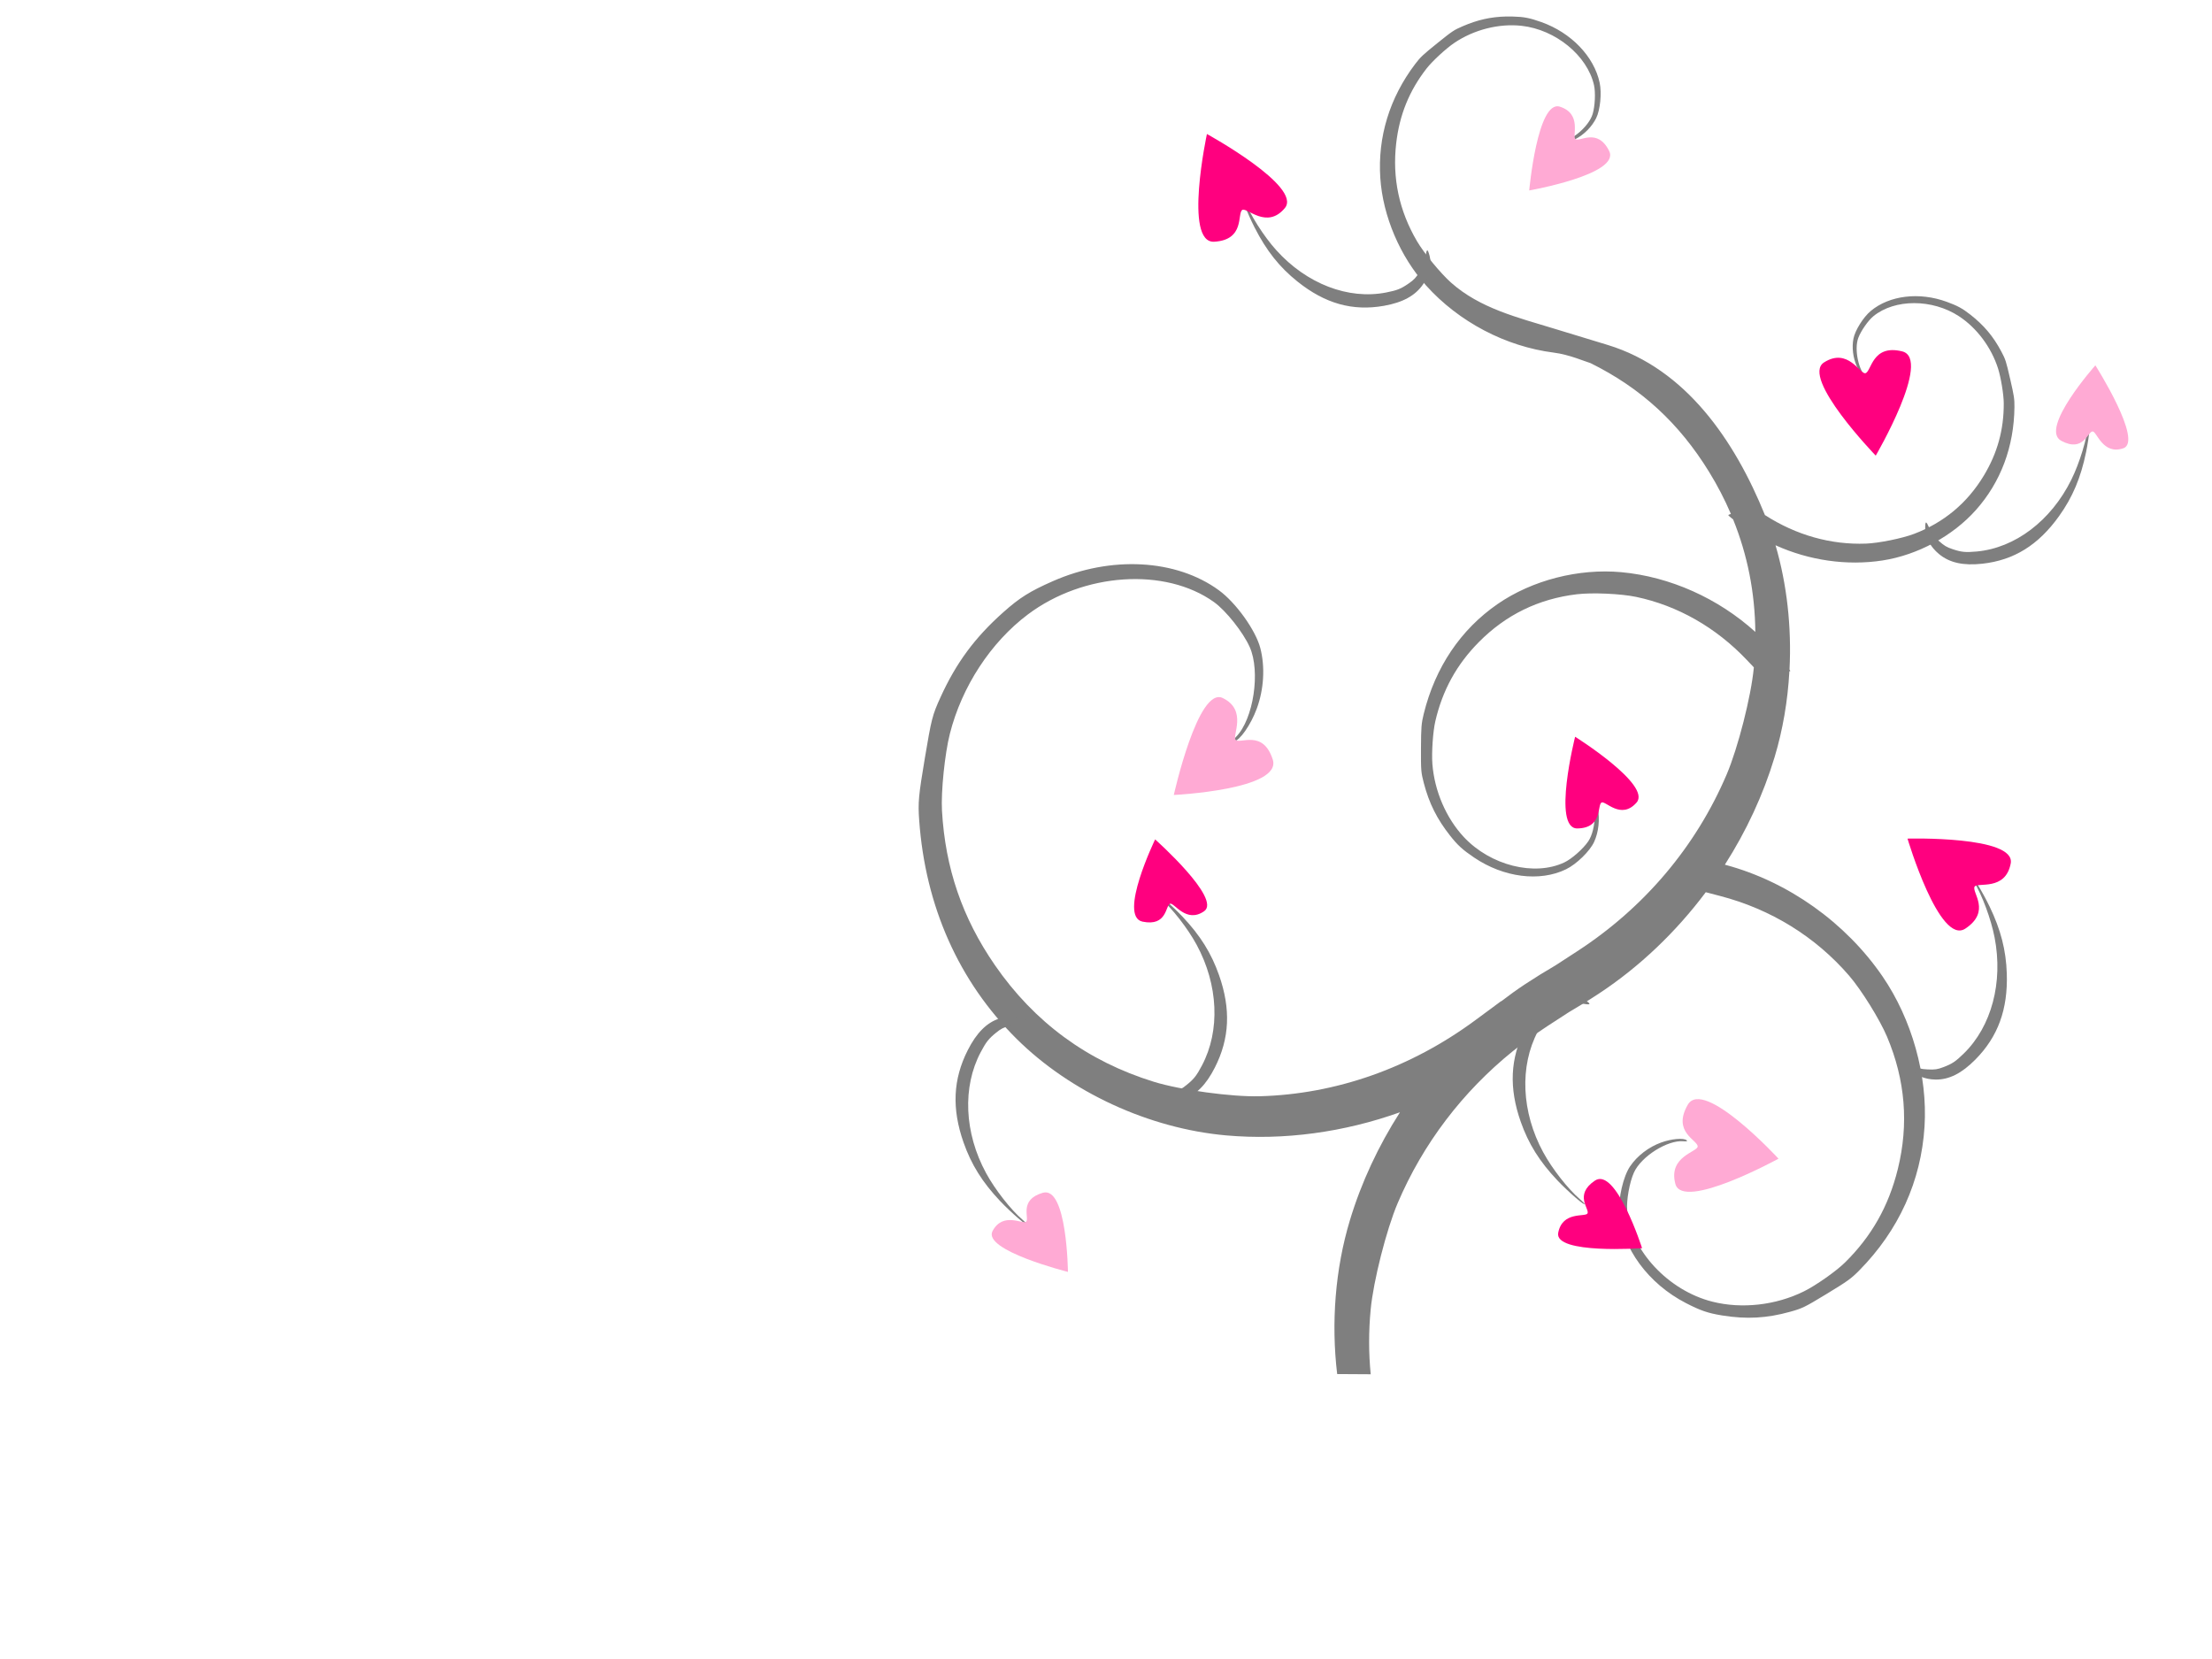 <?xml version="1.0"?><svg width="640" height="480" xmlns="http://www.w3.org/2000/svg">
 <title>Swirl Hearts</title>
 <g>
  <title>Layer 1</title>
  <path transform="rotate(-179.659 424.157 201.235)" fill="#7f7f7f" fill-rule="nonzero" stroke-width="2" stroke-linecap="round" stroke-linejoin="bevel" marker-start="none" marker-mid="none" marker-end="none" stroke-miterlimit="4" stroke-dashoffset="0" id="path3423" d="m413.654,397.765c4.5,-0.125 8.34,-1.026 12.591,-2.887c2.542,-1.112 2.977,-1.398 7.361,-4.974c4.149,-3.385 4.833,-4.033 6.339,-6.046c7.351,-9.819 10.751,-21.181 9.896,-33.024c-0.797,-11.048 -5.855,-22.719 -13.454,-31.063c-9.52,-10.453 -23.083,-17.48 -37.015,-19.172c-4.48,-0.521 -9.22,-2.578 -10.671,-2.977c-14.6,-7.098 -25.739,-17.195 -34.515,-31.299c-2.449,-3.935 -4.568,-7.968 -6.357,-12.091c0.455,-0.165 0.766,-0.288 0.757,-0.327c-0.033,-0.139 -0.577,-0.62 -1.409,-1.253c-4.224,-10.271 -6.44,-21.111 -6.621,-32.515c10.783,9.654 24.783,15.834 38.847,17.047c12.38,1.068 25.816,-2.465 35.765,-9.422c10.664,-7.458 17.948,-18.431 21.184,-31.898c0.663,-2.76 0.746,-3.829 0.74,-9.931c-0.007,-6.447 -0.059,-7.024 -0.88,-10.094c-1.571,-5.868 -3.868,-10.387 -7.695,-15.177c-2.228,-2.789 -3.66,-4.076 -7.026,-6.318c-8.555,-5.697 -18.981,-6.962 -26.573,-3.213c-3.042,1.502 -6.903,5.312 -8.1,8.006c-1.268,2.853 -1.629,6.424 -1.004,9.695c0.517,2.701 1.825,5.483 2.729,5.791c0.298,0.102 0.222,-0.164 -0.229,-0.817c-2.262,-3.272 -2.145,-11.007 0.229,-14.56c1.447,-2.165 4.73,-5.096 6.85,-6.118c8.642,-4.165 21.413,-1.027 29.144,7.153c5.155,5.455 8.576,13.275 9.227,21.078c0.276,3.304 -0.103,9.408 -0.775,12.382c-2.032,8.995 -6.046,16.41 -12.45,22.966c-7.772,7.957 -17.205,12.624 -28.281,14.016c-4.417,0.555 -12.724,0.246 -17.134,-0.654c-12.08,-2.464 -23.193,-8.722 -32.173,-18.082l-2.025,-2.106c0.006,-0.067 0.012,-0.133 0.018,-0.2c0.726,-8.223 4.435,-23.132 7.643,-30.791c8.787,-20.978 23.66,-38.786 43.055,-51.524l6.181,-4.067c2.808,-1.658 5.926,-3.605 8.681,-5.446c2.367,-1.582 4.681,-3.268 6.938,-5.029l0.07,0.018l7.378,-5.519c18.613,-13.923 40.132,-21.66 62.285,-22.385c8.087,-0.265 22.92,1.671 30.605,3.994c19.271,5.825 34.691,16.997 46.225,33.496c9.503,13.594 14.523,27.981 15.567,44.588c0.345,5.49 -0.717,16.467 -2.148,22.258c-3.38,13.675 -11.672,26.539 -22.382,34.676c-16.06,12.203 -39.655,13.905 -53.815,3.885c-3.474,-2.458 -8.456,-8.657 -10.407,-12.944c-3.203,-7.035 -1.217,-20.811 3.733,-25.943c0.987,-1.024 1.209,-1.488 0.652,-1.398c-1.694,0.274 -4.828,4.831 -6.516,9.477c-2.043,5.625 -2.39,12.081 -0.951,17.538c1.359,5.153 7.107,13.094 12.08,16.684c12.413,8.962 31.294,9.881 48.109,2.342c6.616,-2.966 9.53,-4.812 14.281,-9.096c8.162,-7.358 13.518,-14.698 17.979,-24.654c2.335,-5.209 2.587,-6.223 4.438,-17.683c1.751,-10.846 1.923,-12.775 1.532,-17.883c-1.909,-24.921 -11.733,-46.639 -28.545,-63.125c-15.684,-15.38 -38.535,-25.749 -60.823,-27.595c-16.763,-1.389 -34.089,1.113 -50.24,6.99c6.181,-9.771 11.055,-20.356 14.299,-31.335c4.166,-14.098 5.278,-29.691 3.416,-44.516l-9.703,0c0.64,6.074 0.689,12.324 0.123,18.736c-0.726,8.223 -4.417,23.15 -7.625,30.809c-7.221,17.239 -18.565,32.341 -33.141,44.243c-0.017,0.014 -0.036,0.023 -0.053,0.036c-1.127,0.863 -2.246,1.752 -3.346,2.632c-2.116,1.602 -4.295,3.141 -6.533,4.611l-6.128,4.03c-2.824,1.666 -5.958,3.627 -8.734,5.483c-11.711,7.828 -22.135,17.924 -30.676,29.465l-4.121,-1.053c-14.731,-3.732 -27.679,-11.617 -37.473,-22.821c-3.576,-4.09 -8.953,-12.625 -11.094,-17.61c-5.368,-12.501 -6.487,-25.272 -3.346,-38.307c2.588,-10.74 7.48,-19.494 15.144,-27.123c2.534,-2.522 8.343,-6.661 11.781,-8.388c8.118,-4.079 17.93,-5.252 26.467,-3.159c12.802,3.14 23.688,14.672 24.829,26.306c0.28,2.854 -0.622,8.086 -1.884,10.929c-2.07,4.666 -9.648,9.515 -14.264,9.132c-0.921,-0.076 -1.233,0.021 -0.951,0.272c0.856,0.763 4.408,0.434 7.396,-0.672c3.617,-1.338 6.912,-3.895 8.963,-6.971c1.937,-2.905 3.377,-9.299 3.011,-13.416c-0.913,-10.276 -8.523,-20.476 -19.371,-25.998c-4.268,-2.173 -6.414,-2.899 -10.53,-3.54c-7.071,-1.102 -12.924,-0.75 -19.687,1.18c-3.539,1.01 -4.146,1.3 -10.53,5.229c-6.042,3.718 -7.058,4.461 -9.386,6.844c-11.356,11.627 -17.763,25.984 -18.648,41.756c-0.826,14.714 3.836,31.018 12.432,43.39c10.769,15.5 27.465,27.214 45.538,31.953c0.08,0.021 0.165,0.052 0.247,0.073c-6.131,9.725 -10.967,20.254 -14.193,31.172c-2.349,7.95 -3.716,16.375 -4.138,24.872c-0.162,0.029 -0.264,0.048 -0.264,0.073c0,0.067 0.09,0.243 0.229,0.454c-0.551,12.254 0.88,24.646 4.262,35.929c-9.701,-4.326 -20.701,-5.867 -30.993,-4.212c-10.14,1.631 -20.254,7.176 -26.925,14.76c-7.151,8.129 -10.92,18.388 -10.971,29.847c-0.01,2.349 0.126,3.219 1.285,8.115c1.225,5.173 1.366,5.635 2.606,7.934c2.371,4.394 5.073,7.563 9.051,10.639c2.316,1.79 3.706,2.527 6.832,3.649c7.945,2.853 16.556,1.775 21.941,-2.76c2.158,-1.817 4.532,-5.658 4.983,-8.061c0.479,-2.545 0.099,-5.489 -1.021,-7.988c-0.926,-2.064 -2.509,-4.037 -3.293,-4.103c-0.258,-0.022 -0.134,0.202 0.352,0.635c2.435,2.171 3.787,8.381 2.553,11.71c-0.752,2.028 -2.823,5.035 -4.332,6.282c-6.15,5.08 -17.006,5.138 -24.759,0.127c-5.17,-3.342 -9.395,-8.919 -11.393,-15.05c-0.846,-2.596 -1.685,-7.573 -1.708,-10.094c-0.07,-7.628 1.752,-14.383 5.653,-20.933c4.734,-7.949 11.429,-13.614 20.057,-16.957c3.441,-1.333 10.166,-2.74 13.876,-2.905c10.163,-0.45 20.271,2.335 29.249,8.043l0.07,0.036c8.833,21.421 23.082,42.188 45.82,48.964l15.232,4.539c10.962,3.266 21.768,5.847 30.147,13.199c3.059,2.684 7.892,8.485 9.967,11.982c5.204,8.769 7.254,18.18 6.163,28.213c-0.899,8.266 -3.699,15.285 -8.682,21.75c-1.647,2.137 -5.58,5.807 -7.977,7.443c-5.662,3.865 -12.874,5.738 -19.441,5.047c-9.849,-1.036 -19.075,-8.512 -21.043,-17.066c-0.483,-2.098 -0.316,-6.086 0.352,-8.333c1.096,-3.688 6.277,-8.076 9.756,-8.26c0.694,-0.037 0.921,-0.132 0.687,-0.29c-0.711,-0.482 -3.337,0.107 -5.459,1.234c-2.569,1.365 -4.771,3.617 -6.005,6.118c-1.165,2.362 -1.619,7.263 -0.951,10.294c1.668,7.564 8.321,14.4 16.94,17.411c3.391,1.185 5.057,1.502 8.188,1.561c0.672,0.013 1.329,0.018 1.972,0z"/>
  <g transform="rotate(-179.659 440.368 205.998)" fill="#ff5555" id="g3174">
   <path fill="#7f7f7f" fill-rule="nonzero" stroke-width="20" stroke-linecap="round" stroke-linejoin="bevel" marker-start="none" marker-mid="none" marker-end="none" stroke-miterlimit="4" stroke-dashoffset="0" id="path4050" d="m310.263,159.454c0,-0.149 -0.405,-0.923 -0.901,-1.719c-2.427,-3.899 -5.044,-10.825 -6.112,-16.176c-2.587,-12.962 0.733,-25.741 8.738,-33.638c2.344,-2.313 3.31,-2.967 5.813,-3.94c1.747,-0.679 2.481,-0.792 4.555,-0.703c2.065,0.089 2.786,0.274 4.383,1.124c2.02,1.074 2.216,0.88 0.856,-0.849c-1.58,-2.009 -4.363,-3.186 -7.56,-3.196c-3.883,-0.013 -7.515,1.85 -11.436,5.863c-6.501,6.653 -9.341,14.579 -8.938,24.943c0.263,6.756 1.799,12.597 5.093,19.356c2.02,4.145 5.509,9.804 5.509,8.935l0,0z"/>
   <path fill="#7f7f7f" fill-rule="nonzero" stroke-width="20" stroke-linecap="round" stroke-linejoin="bevel" marker-start="none" marker-mid="none" marker-end="none" stroke-miterlimit="4" stroke-dashoffset="0" d="m546.201,152.981c-0.045,-0.143 -0.665,-0.753 -1.377,-1.356c-3.492,-2.954 -8.074,-8.742 -10.703,-13.518c-6.367,-11.569 -7.03,-24.85 -1.747,-34.957c1.547,-2.96 2.274,-3.894 4.376,-5.623c1.467,-1.207 2.135,-1.55 4.144,-2.126c2.002,-0.574 2.746,-0.627 4.529,-0.325c2.254,0.383 2.383,0.134 0.564,-1.085c-2.115,-1.417 -5.129,-1.654 -8.19,-0.643c-3.717,1.227 -6.631,4.168 -9.176,9.258c-4.218,8.438 -4.554,16.924 -1.055,26.706c2.281,6.377 5.504,11.472 10.683,16.884c3.176,3.319 8.213,7.617 7.952,6.786l0,0z" id="path4052"/>
   <path fill="#7f7f7f" fill-rule="nonzero" stroke-width="20" stroke-linecap="round" stroke-linejoin="bevel" marker-start="none" marker-mid="none" marker-end="none" stroke-miterlimit="4" stroke-dashoffset="0" id="path4054" d="m582.57,56.813c0.045,0.143 0.665,0.753 1.377,1.356c3.492,2.954 8.074,8.742 10.703,13.518c6.367,11.569 7.03,24.85 1.747,34.957c-1.547,2.96 -2.274,3.894 -4.376,5.623c-1.467,1.207 -2.135,1.55 -4.144,2.126c-2.002,0.574 -2.746,0.627 -4.529,0.325c-2.254,-0.383 -2.383,-0.134 -0.564,1.085c2.115,1.417 5.129,1.654 8.19,0.643c3.717,-1.227 6.631,-4.168 9.176,-9.258c4.218,-8.438 4.554,-16.924 1.055,-26.706c-2.281,-6.377 -5.504,-11.472 -10.683,-16.884c-3.176,-3.319 -8.213,-7.617 -7.952,-6.786l0,0z"/>
   <path fill="#7f7f7f" fill-rule="nonzero" stroke-width="20" stroke-linecap="round" stroke-linejoin="bevel" marker-start="none" marker-mid="none" marker-end="none" stroke-miterlimit="4" stroke-dashoffset="0" d="m421.407,63.785c0.045,0.143 0.665,0.753 1.377,1.356c3.492,2.954 8.074,8.742 10.703,13.518c6.367,11.569 7.03,24.85 1.747,34.957c-1.547,2.96 -2.274,3.894 -4.376,5.623c-1.467,1.207 -2.135,1.55 -4.145,2.126c-2.002,0.574 -2.746,0.627 -4.529,0.325c-2.254,-0.383 -2.383,-0.134 -0.564,1.085c2.115,1.417 5.129,1.654 8.19,0.643c3.717,-1.227 6.631,-4.168 9.176,-9.258c4.218,-8.438 4.554,-16.924 1.055,-26.706c-2.281,-6.377 -5.504,-11.472 -10.683,-16.884c-3.176,-3.319 -8.213,-7.617 -7.952,-6.786l0,0z" id="path4056"/>
   <path fill="#7f7f7f" fill-rule="nonzero" stroke-width="20" stroke-linecap="round" stroke-linejoin="bevel" marker-start="none" marker-mid="none" marker-end="none" stroke-miterlimit="4" stroke-dashoffset="0" id="path4058" d="m276.559,292.729c0.09,-0.118 0.239,-0.988 0.329,-1.934c0.445,-4.635 2.571,-11.776 4.965,-16.682c5.8,-11.882 16.147,-19.823 27.234,-20.903c3.247,-0.316 4.404,-0.211 6.966,0.631c1.788,0.588 2.436,0.971 4.016,2.374c1.574,1.398 2.031,2.007 2.776,3.703c0.943,2.146 1.215,2.118 1.189,-0.119c-0.03,-2.6 -1.513,-5.317 -4.027,-7.38c-3.053,-2.506 -7.043,-3.373 -12.563,-2.73c-9.149,1.066 -16.182,5.489 -22.132,13.92c-3.879,5.496 -6.2,11.089 -7.692,18.534c-0.915,4.566 -1.587,11.271 -1.061,10.586l0,0z"/>
   <path fill="#7f7f7f" fill-rule="nonzero" stroke-width="20" stroke-linecap="round" stroke-linejoin="bevel" marker-start="none" marker-mid="none" marker-end="none" stroke-miterlimit="4" stroke-dashoffset="0" d="m522.482,355.51c-0.119,-0.086 -0.501,-0.878 -0.848,-1.758c-1.702,-4.314 -5.706,-10.541 -9.352,-14.544c-8.831,-9.697 -20.939,-14.286 -31.867,-12.078c-3.201,0.647 -4.281,1.085 -6.506,2.643c-1.553,1.087 -2.068,1.643 -3.197,3.451c-1.125,1.801 -1.395,2.518 -1.643,4.363c-0.314,2.333 -0.582,2.387 -1.172,0.234c-0.686,-2.502 -0.013,-5.541 1.831,-8.255c2.238,-3.296 5.826,-5.295 11.295,-6.292c9.066,-1.654 17.027,0.53 25.054,6.873c5.232,4.135 8.997,8.819 12.476,15.522c2.134,4.111 4.623,10.344 3.93,9.841l0,0z" id="path4060"/>
  </g>
  <path transform="rotate(-179.659 359.578 54.413)" fill="#ff007f" stroke-width="0" stroke-linecap="round" stroke-miterlimit="4" id="path3182" d="m359.688,48.084c1.515,-1.009 -0.879,-8.679 8.062,-9.245c8.921,-0.564 2.297,31.153 2.297,31.153c0,0 -27.804,-15.033 -22.674,-21.29c5.179,-6.317 10.983,0.221 12.314,-0.618z"/>
  <path transform="rotate(-179.659 354.079 215.899)" fill="#ffaad4" stroke-width="0" stroke-linecap="round" stroke-miterlimit="4" d="m350.649,217.736c-1.341,-1.244 -7.897,3.142 -10.762,-5.609c-2.859,-8.73 28.567,-10.424 28.567,-10.424c0,0 -6.812,31.597 -14.01,28.126c-7.267,-3.504 -2.663,-10.987 -3.796,-12.093z" id="path3186"/>
  <path transform="rotate(-179.659 338.739 254.908)" fill="#ff007f" stroke-width="0" stroke-linecap="round" stroke-miterlimit="4" id="path3188" d="m338.879,248.346c1.371,-0.439 0.787,-6.685 7.957,-5.237c7.154,1.445 -3.502,23.815 -3.502,23.815c0,0 -19.43,-17.079 -14.302,-20.692c5.176,-3.647 8.651,2.464 9.848,2.114z"/>
  <path transform="rotate(-179.659 297.995 356.449)" fill="#ffaad4" stroke-width="0" stroke-linecap="round" stroke-miterlimit="4" d="m299.108,359.412c-1.027,1.034 2.253,6.321 -4.77,8.399c-7.007,2.073 -7.403,-22.846 -7.403,-22.846c0,0 24.843,6.081 21.874,11.705c-2.997,5.678 -8.79,1.869 -9.701,2.742z" id="path3190"/>
  <path transform="rotate(-179.659 463.541 226.474)" fill="#ff007f" stroke-width="0" stroke-linecap="round" stroke-miterlimit="4" id="path3192" d="m463.685,220.747c1.281,-0.798 -0.417,-7.399 6.951,-7.534c7.351,-0.135 0.794,26.524 0.794,26.524c0,0 -22.323,-13.828 -17.887,-18.939c4.478,-5.16 9.019,0.61 10.142,-0.05z"/>
  <path transform="rotate(-179.659 605.375 117.865)" fill="#ffaad4" stroke-width="0" stroke-linecap="round" stroke-miterlimit="4" id="path3194" d="m605.254,110.907c1.435,-0.032 2.545,-6.202 9.05,-2.771c6.49,3.423 -9.738,21.895 -9.738,21.895c0,0 -14.106,-21.942 -8.211,-23.957c5.951,-2.034 7.656,4.829 8.9,4.833z"/>
  <path transform="rotate(-179.659 499.522 331.477)" fill="#ffaad4" stroke-width="0" stroke-linecap="round" stroke-miterlimit="4" id="path3196" d="m507.857,331.186c-0.035,1.859 7.473,4.098 2.932,12.059c-4.53,7.943 -26.344,-15.441 -26.344,-15.441c0,0 27.627,-15.375 29.794,-7.493c2.188,7.958 -6.313,9.268 -6.382,10.875z"/>
  <path transform="rotate(-179.659 462.999 351.237)" fill="#ff007f" stroke-width="0" stroke-linecap="round" stroke-miterlimit="4" id="path3198" d="m466.689,351.367c-0.673,1.307 4.008,5.317 -2.071,9.496c-6.065,4.169 -13.783,-19.449 -13.783,-19.449c0,0 25.461,-1.985 24.289,4.303c-1.183,6.348 -7.825,4.533 -8.435,5.65z"/>
  <path transform="rotate(138.037 450.414 45.099)" fill="#ffaad4" stroke-width="0" stroke-linecap="round" stroke-miterlimit="4" d="m443.146,45.068c-0.366,-1.496 -6.985,-1.751 -4.956,-9.056c2.024,-7.287 24.835,6.971 24.835,6.971c0,0 -19.353,17.966 -22.797,12.099c-3.477,-5.924 3.203,-8.713 2.918,-10.014z" id="path3200"/>
  <path transform="rotate(-179.659 566.799 255.948)" fill="#ff007f" stroke-width="0" stroke-linecap="round" stroke-miterlimit="4" id="path3202" d="m562.292,255.37c0.836,-1.648 -4.912,-7.107 2.599,-12.14c7.493,-5.022 16.886,25.943 16.886,25.943c0,0 -31.379,1.04 -29.905,-7.01c1.489,-8.128 9.663,-5.386 10.42,-6.793z"/>
  <path transform="rotate(35.056 539.686 111.802)" fill="#ff007f" stroke-width="0" stroke-linecap="round" stroke-miterlimit="4" d="m537.525,108.649c1.161,-1.423 -3.31,-8.031 5.076,-11.277c8.367,-3.238 11.063,29.086 11.063,29.086c0,0 -30.858,-5.96 -27.735,-13.493c3.153,-7.605 10.562,-3.112 11.596,-4.316z" id="path3204"/>
 </g>
</svg>